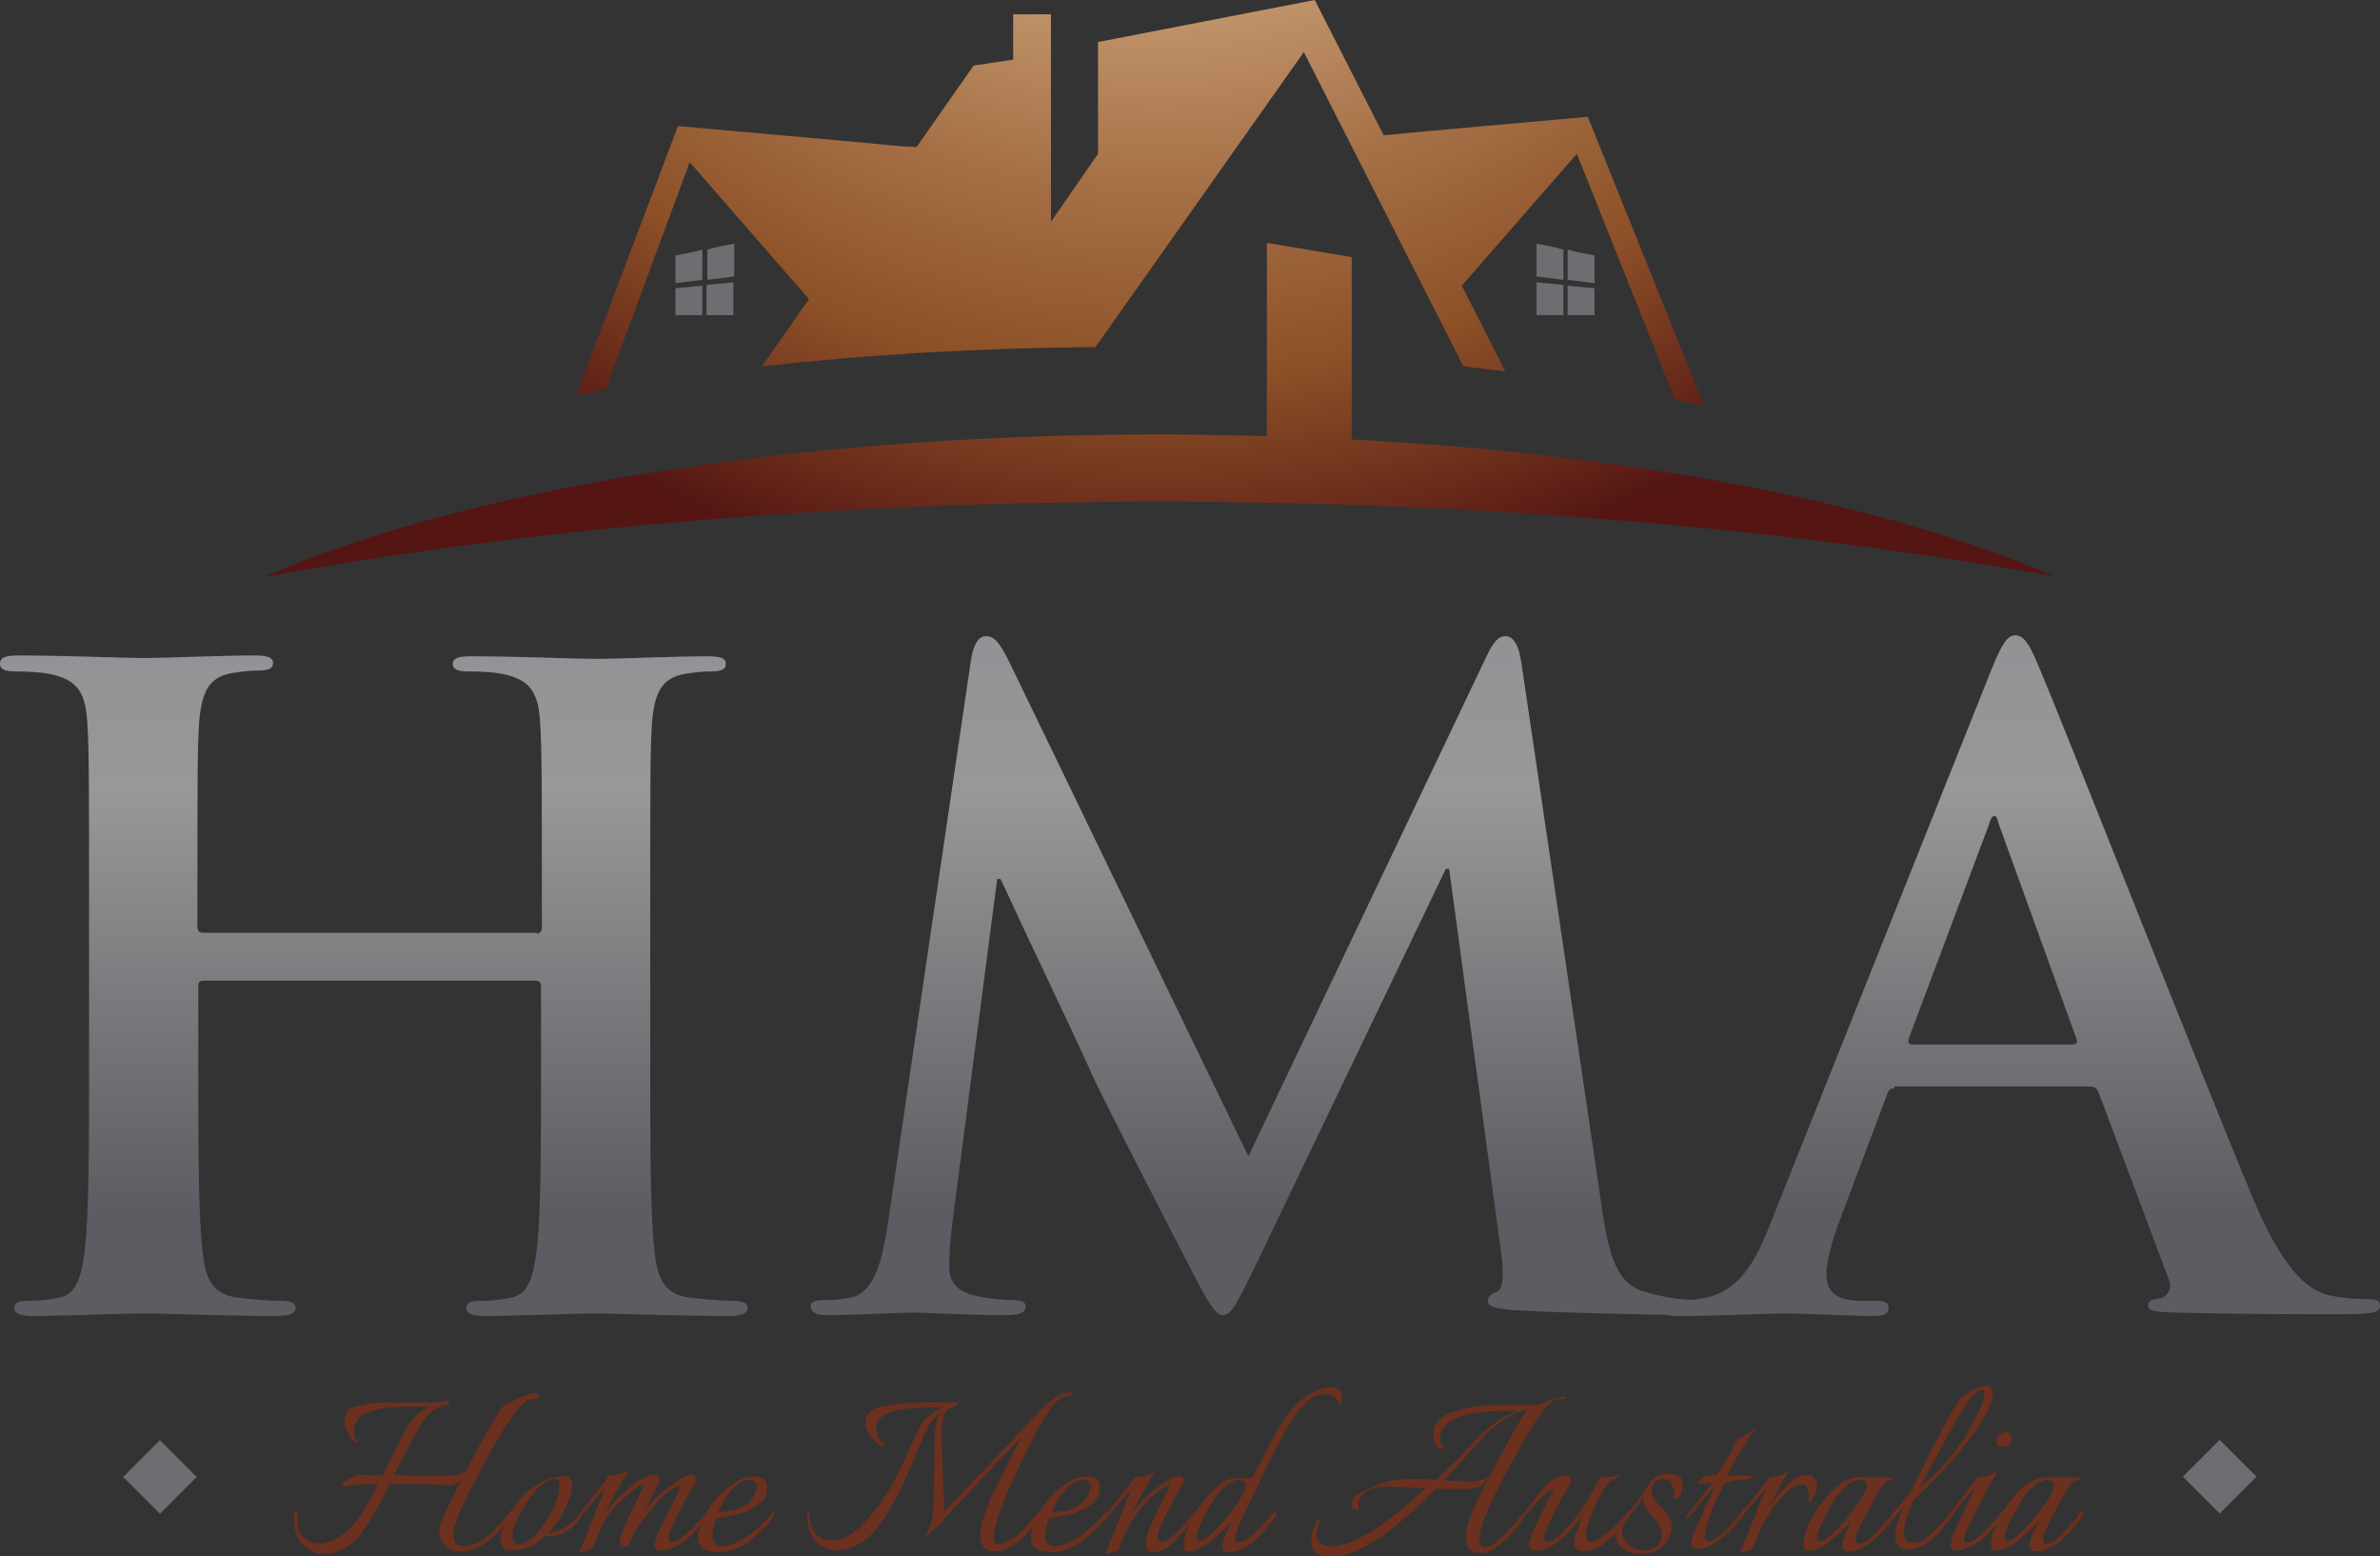 <?xml version="1.0" encoding="utf-8"?>
<!-- Generator: Adobe Illustrator 24.1.2, SVG Export Plug-In . SVG Version: 6.00 Build 0)  -->
<svg version="1.1" id="Layer_1" xmlns="http://www.w3.org/2000/svg" xmlns:xlink="http://www.w3.org/1999/xlink" x="0px" y="0px"
	 viewBox="0 0 283.3 185.2" style="enable-background:new 0 0 283.3 185.2;" xml:space="preserve">
<rect x="0" y="0" width="283.3" height="185.2" fill="#333333" stroke="none"/>
<style type="text/css">
	.st0{fill:url(#SVGID_1_);}
	.st1{fill:url(#SVGID_2_);}
	.st2{fill:url(#SVGID_3_);}
	.st3{fill:#6D6E71;}
	.st4{fill:url(#SVGID_4_);}
	.st5{fill:url(#SVGID_5_);}
	.st6{fill:#6C301E;}
</style>
<g>
	<g>
		<linearGradient id="SVGID_1_" gradientUnits="userSpaceOnUse" x1="44.556" y1="37.578" x2="44.556" y2="144.05">
			<stop  offset="5.618000e-03" style="stop-color:#85878D"/>
			<stop  offset="0.528" style="stop-color:#979899"/>
			<stop  offset="1" style="stop-color:#5D5C62"/>
		</linearGradient>
		<path class="st0" d="M63.9,111.1c0.3,0,0.6-0.2,0.6-0.7v-2.2c0-15.8,0-18.7-0.2-22.1c-0.2-3.5-1-5.2-4.5-5.9
			c-0.8-0.2-2.6-0.3-4.1-0.3c-1.1,0-1.8-0.2-1.8-0.9c0-0.7,0.7-0.9,2.2-0.9c5.6,0,12.2,0.3,15,0.3c2.5,0,9.1-0.3,13.1-0.3
			c1.5,0,2.2,0.2,2.2,0.9c0,0.7-0.6,0.9-1.9,0.9c-0.8,0-1.8,0.1-3,0.3c-2.8,0.5-3.6,2.3-3.9,5.9c-0.2,3.3-0.2,6.2-0.2,22.1v18.3
			c0,9.6,0,17.8,0.5,22.3c0.3,2.9,0.9,5.2,4.1,5.6c1.5,0.2,3.7,0.4,5.3,0.4c1.1,0,1.7,0.3,1.7,0.8c0,0.7-0.8,1-2.1,1
			c-6.8,0-13.3-0.3-16.2-0.3c-2.4,0-9,0.3-13,0.3c-1.5,0-2.2-0.3-2.2-1c0-0.5,0.4-0.8,1.7-0.8c1.6,0,2.8-0.2,3.7-0.4
			c2.1-0.4,2.6-2.7,3-5.7c0.5-4.4,0.5-12.6,0.5-22.2v-9.2c0-0.4-0.3-0.6-0.6-0.6H24.2c-0.3,0-0.6,0.1-0.6,0.6v9.2
			c0,9.6,0,17.8,0.5,22.3c0.3,2.9,0.9,5.2,4.1,5.6c1.5,0.2,3.7,0.4,5.3,0.4c1.1,0,1.7,0.3,1.7,0.8c0,0.7-0.8,1-2.1,1
			c-6.8,0-13.3-0.3-16.2-0.3c-2.4,0-9,0.3-13.1,0.3c-1.4,0-2.1-0.3-2.1-1c0-0.5,0.4-0.8,1.7-0.8c1.6,0,2.8-0.2,3.7-0.4
			c2.1-0.4,2.6-2.7,3-5.7c0.5-4.4,0.5-12.6,0.5-22.2v-18.3c0-15.8,0-18.7-0.2-22.1c-0.2-3.5-1-5.2-4.5-5.9C5,80,3.2,79.9,1.8,79.9
			c-1.1,0-1.8-0.2-1.8-0.9C0,78.2,0.7,78,2.2,78c5.6,0,12.2,0.3,15,0.3c2.5,0,9.1-0.3,13.1-0.3c1.5,0,2.2,0.2,2.2,0.9
			c0,0.7-0.6,0.9-1.9,0.9c-0.8,0-1.8,0.1-3,0.3c-2.8,0.5-3.6,2.3-3.9,5.9c-0.2,3.3-0.2,6.2-0.2,22.1v2.2c0,0.5,0.3,0.7,0.6,0.7H63.9
			z"/>
		<linearGradient id="SVGID_2_" gradientUnits="userSpaceOnUse" x1="149.965" y1="37.578" x2="149.965" y2="144.05">
			<stop  offset="5.618000e-03" style="stop-color:#85878D"/>
			<stop  offset="0.528" style="stop-color:#979899"/>
			<stop  offset="1" style="stop-color:#5D5C62"/>
		</linearGradient>
		<path class="st1" d="M115.6,78.4c0.3-1.8,0.9-2.7,1.8-2.7c0.8,0,1.5,0.5,2.8,3.2l28.4,58.7l28.3-59.4c0.8-1.7,1.4-2.5,2.3-2.5
			c0.9,0,1.6,1,1.9,3.2l9.5,64.3c0.9,6.6,2,9.6,5.1,10.5c3,0.9,5.1,1,6.5,1c0.9,0,1.7,0.1,1.7,0.7c0,0.8-1.2,1.1-2.7,1.1
			c-2.6,0-17-0.3-21.1-0.6c-2.4-0.2-3-0.5-3-1.1c0-0.5,0.4-0.8,1.1-1.1c0.6-0.2,0.9-1.6,0.5-4.5l-6.2-45.8h-0.4l-22.7,47.3
			c-2.4,4.9-2.9,5.8-3.9,5.8c-0.9,0-2-2.1-3.6-5.2c-2.5-4.8-10.7-20.7-12-23.6c-0.9-2.2-7.2-15.3-10.8-23.1h-0.4l-5.4,41.4
			c-0.2,1.9-0.3,3.2-0.3,4.9c0,2,1.4,2.9,3.1,3.3c1.9,0.4,3.3,0.5,4.4,0.5c0.8,0,1.6,0.2,1.6,0.7c0,0.9-0.9,1.1-2.5,1.1
			c-4.4,0-9.1-0.3-10.9-0.3c-2,0-7,0.3-10.3,0.3c-1,0-1.9-0.2-1.9-1.1c0-0.5,0.6-0.7,1.7-0.7c0.8,0,1.6,0,3.1-0.3
			c2.9-0.6,3.7-4.7,4.3-8.2L115.6,78.4z"/>
		<linearGradient id="SVGID_3_" gradientUnits="userSpaceOnUse" x1="240.436" y1="37.578" x2="240.436" y2="144.05">
			<stop  offset="5.618000e-03" style="stop-color:#85878D"/>
			<stop  offset="0.528" style="stop-color:#979899"/>
			<stop  offset="1" style="stop-color:#5D5C62"/>
		</linearGradient>
		<path class="st2" d="M225.5,129.5c-0.5,0-0.7,0.2-0.9,0.8l-5.6,14.9c-1,2.6-1.6,5.1-1.6,6.4c0,1.9,0.9,3.2,4.2,3.2h1.6
			c1.2,0,1.6,0.2,1.6,0.8c0,0.8-0.6,1-1.8,1c-3.3,0-7.8-0.3-11-0.3c-1.1,0-6.9,0.3-12.3,0.3c-1.4,0-2-0.2-2-1c0-0.6,0.4-0.8,1.2-0.8
			c0.9,0,2.4-0.1,3.2-0.2c4.8-0.6,6.8-4.2,8.8-9.4l26.1-65.4c1.2-3,1.9-4.2,2.9-4.2c0.9,0,1.6,0.9,2.6,3.3
			c2.5,5.7,19.2,48.2,25.8,64c4,9.4,7,10.8,9.2,11.3c1.6,0.3,3.1,0.4,4.4,0.4c0.8,0,1.4,0.1,1.4,0.8c0,0.8-0.9,1-4.8,1
			c-3.7,0-11.3,0-19.7-0.2c-1.9-0.1-3.1-0.1-3.1-0.8c0-0.6,0.4-0.8,1.5-0.9c0.7-0.2,1.5-1.1,0.9-2.4l-8.3-22.1
			c-0.2-0.5-0.5-0.7-1-0.7H225.5z M246.7,124.3c0.5,0,0.6-0.3,0.5-0.6L237.9,98c-0.1-0.4-0.2-0.9-0.5-0.9c-0.3,0-0.5,0.5-0.6,0.9
			l-9.6,25.6c-0.1,0.4,0,0.7,0.4,0.7H246.7z"/>
	</g>
	<g>
		<g>
			<g>
				<path class="st3" d="M182.9,32.9c0-1.3,0-2.6,0-3.9c1.1,0.2,2.2,0.4,3.2,0.7c0,1.1,0,2.5,0,3.6L182.9,32.9z"/>
				<path class="st3" d="M186.1,37.4c0-1.1,0-2.4,0-3.5l-3.2-0.3c0,1.3,0,2.6,0,3.9H186.1z"/>
				<path class="st3" d="M189.8,33.7c0-0.9,0-2.5,0-3.3c-1.1-0.2-2.2-0.4-3.2-0.7c0,1.1,0,2.5,0,3.6L189.8,33.7z"/>
				<path class="st3" d="M189.8,37.4c0-0.9,0-2.3,0-3.1l-3.2-0.3c0,1.1,0,2.4,0,3.5H189.8z"/>
			</g>
			<g>
				<path class="st3" d="M87.4,32.9c0-1.3,0-2.6,0-3.9c-1.1,0.2-2.2,0.4-3.2,0.7c0,1.1,0,2.5,0,3.6L87.4,32.9z"/>
				<path class="st3" d="M84.1,37.4c0-1.1,0-2.4,0-3.5l3.2-0.3c0,1.3,0,2.6,0,3.9H84.1z"/>
				<path class="st3" d="M80.4,33.7c0-0.9,0-2.5,0-3.3c1.1-0.2,2.2-0.4,3.2-0.7c0,1.1,0,2.5,0,3.6L80.4,33.7z"/>
				<path class="st3" d="M80.4,37.4c0-0.9,0-2.3,0-3.1l3.2-0.3c0,1.1,0,2.4,0,3.5H80.4z"/>
			</g>
		</g>
		<g>
			<radialGradient id="SVGID_4_" cx="137.964" cy="-55.42" r="128.508" gradientUnits="userSpaceOnUse">
				<stop  offset="0" style="stop-color:#FFF2DB"/>
				<stop  offset="0.309" style="stop-color:#D7B189"/>
				<stop  offset="0.609" style="stop-color:#A56F45"/>
				<stop  offset="0.781" style="stop-color:#8D5027"/>
				<stop  offset="1" style="stop-color:#541513"/>
			</radialGradient>
			<path class="st4" d="M160.9,52.3V30.6l-10.1-1.7v23c-4.2-0.1-8.5-0.2-12.9-0.2c-44.1,0-83,6.7-106.6,17
				C62.6,62.9,99,59.7,138,59.7c38.9,0,75.4,3.3,106.6,8.9C225.2,60.2,195.4,54.1,160.9,52.3z"/>
			<radialGradient id="SVGID_5_" cx="137.832" cy="-55.42" r="128.576" gradientUnits="userSpaceOnUse">
				<stop  offset="0" style="stop-color:#FFF2DB"/>
				<stop  offset="0.309" style="stop-color:#D7B189"/>
				<stop  offset="0.609" style="stop-color:#A56F45"/>
				<stop  offset="0.781" style="stop-color:#8D5027"/>
				<stop  offset="1" style="stop-color:#541513"/>
			</radialGradient>
			<path class="st5" d="M82.1,19.3l14.2,16.3l-5.6,8c12.4-1.4,25.8-2.2,39.7-2.3l24.8-35.1l19,37.4c1.7,0.2,3.3,0.4,5,0.6l-5.2-10.2
				l13.7-15.7l11.7,29.3c1.2,0.2,2.4,0.5,3.5,0.8L189,13.9l-19,1.7l-5.3,0.5L156.5,0l-25.8,5v13.3l-5.6,8.1V1.7h-4.5v5.4l-4.7,0.7
				l-6.8,9.7l-1.9-0.1l-7.5-0.7l-19-1.7L68.6,47c1.1-0.2,2.3-0.4,3.5-0.7L82.1,19.3z"/>
		</g>
	</g>
	<g>
		<g>
			<path class="st6" d="M64.1,166.3c0,0.1-0.1,0.2-0.4,0.2c-0.3,0-0.5,0-0.6,0c-0.4,0.1-0.7,0.3-1.1,0.8c-0.9,0.9-2.4,3.2-4.4,6.9
				c-2,3.7-3.2,6.2-3.5,7.5c-0.1,0.4-0.1,0.7-0.1,1c0,0.9,0.4,1.3,1.2,1.3c0.6,0,1.2-0.2,2-0.6c1-0.6,2.2-1.8,3.6-3.6
				c0.1-0.2,0.2-0.2,0.2,0.1c0,0.1,0,0.3-0.1,0.4c-1.3,1.9-2.6,3.1-3.9,3.8c-0.7,0.4-1.4,0.5-2.3,0.5c-0.8,0-1.5-0.3-2-1
				c-0.3-0.4-0.4-0.9-0.4-1.3c0-0.4,0.1-1,0.4-1.6c0.3-0.7,1-2.2,2.2-4.6c-0.5,0.5-1,0.7-1.5,0.7c0,0-0.3,0-0.7-0.1
				c-0.4,0-2.1-0.1-4.8-0.1h-1.5c-1.7,3.3-2.9,5.4-3.8,6.4c-1.2,1.3-2.6,1.9-4.1,1.9c-0.7,0-1.3-0.2-1.9-0.6c-1-0.7-1.6-1.9-1.6-3.5
				v-0.5c0-0.3,0.1-0.5,0.3-0.5c0,0,0.1,0,0.1,0.1l0,0.8c0,1,0.2,1.7,0.7,2.2c0.5,0.5,1.1,0.8,1.9,0.8c1.3,0,2.7-0.8,4.1-2.3
				c0.7-0.8,1.7-2.4,2.9-4.8c-1.8,0-3.2,0.1-4.2,0.3c-0.2,0-0.2,0-0.1-0.2c0.4-0.5,1-0.9,1.8-1.2l3,0.1c0.4-0.7,1.2-2.4,2.6-5.1
				c0.3-0.7,0.8-1.4,1.4-2c0.6-0.6,1.3-1,1.9-1.1c-0.4,0-0.9,0-1.7,0c-0.8,0-1.4,0-1.8,0c-3.1,0.1-4.9,0.7-5.5,1.8
				c-0.2,0.4-0.3,0.6-0.3,0.9c0,0.7,0.1,1.1,0.4,1.3c0.1,0.1,0.1,0.1,0,0.2c-0.1,0.1-0.2,0.1-0.3,0c-0.1-0.1-0.3-0.3-0.6-0.7
				c-0.4-0.6-0.6-1.2-0.6-1.7c0-0.5,0.1-0.9,0.3-1.2c0.2-0.4,0.7-0.6,1.4-0.7c1.1-0.3,2.3-0.4,3.6-0.4c0,0,1.1,0,3.1,0
				s3.2,0,3.5-0.1c0.4-0.1,0.6-0.1,0.6,0c0,0.1,0,0.2-0.1,0.3c-0.1,0.1-0.1,0.1-0.2,0.1c-1.3,0.1-2.4,1.1-3.4,2.8
				c-0.7,1.3-1.7,3.2-2.9,5.5l1.5,0.1h4.7c0.9,0,1.7-0.1,2.3-0.4c2.2-4.3,3.8-7,4.6-8c0.1,0,0.5-0.2,1.1-0.5
				c1.2-0.6,2.1-0.9,2.7-0.9C63.9,166,64.1,166.1,64.1,166.3C64.1,166.3,64.1,166.3,64.1,166.3z"/>
			<path class="st6" d="M68.1,176.8c0,1.1-0.6,2.5-1.7,4.2c-0.4,0.6-0.8,1.1-1.2,1.4c1.4,0,2.7-0.8,3.9-2.4c0.1-0.1,0.2-0.1,0.2,0.1
				c0,0.2,0,0.3-0.1,0.4c-1.1,1.5-2.3,2.3-3.7,2.3c-0.2,0-0.4,0-0.6,0c-1.2,1.1-2.5,1.7-4,1.7c-0.9,0-1.3-0.4-1.3-1.1
				c0-1.2,0.6-2.6,1.7-4.2c0.7-1.1,1.6-1.9,2.7-2.5c1.1-0.7,2.1-1,2.9-1C67.7,175.5,68.1,175.9,68.1,176.8z M66.6,176.8
				c0-0.5-0.2-0.8-0.6-0.8c-0.1,0-0.4,0.1-0.7,0.2c-0.4,0.1-0.8,0.5-1.4,1c-0.5,0.6-1.1,1.3-1.5,2.1c-0.9,1.5-1.4,2.6-1.4,3.4
				c0,0.7,0.2,1.1,0.6,1.1c0.3,0,0.6-0.1,1-0.3c0.4-0.2,0.6-0.4,0.9-0.6c0.7-0.7,1.3-1.6,2.1-2.8C66.2,178.9,66.6,177.8,66.6,176.8z
				"/>
			<path class="st6" d="M82.8,176.1c0,0.3-0.2,0.7-0.5,1.2c-0.4,0.5-0.9,1.5-1.6,2.9c-0.7,1.4-1.1,2.3-1.1,2.7
				c0,0.4,0.1,0.6,0.4,0.6c0.4,0,0.9-0.3,1.6-0.9c0.7-0.6,1.3-1.2,1.8-1.8c0.5-0.6,0.8-1,0.9-1.1c0,0.1,0.1,0.2,0.1,0.3
				c0,0.1-0.1,0.4-0.4,0.7c-1.8,2.4-3.5,3.7-5.1,3.8c-0.3,0-0.5,0-0.7-0.1c-0.2-0.1-0.3-0.3-0.3-0.5c0-0.2,0.1-0.5,0.2-0.8
				c0.1-0.3,0.2-0.6,0.3-0.8c0.4-1,0.9-1.9,1.3-2.6c0.4-0.7,0.8-1.6,1.2-2.5c0.2-0.4,0.1-0.5-0.4-0.3c-1.4,0.8-2.8,2.3-4.2,4.3
				c-0.7,1-1.2,1.9-1.4,2.6c-0.3,0.3-0.6,0.3-0.8,0.3s-0.3-0.3-0.3-0.7c0-0.4,0.3-1.3,1-2.8c0.7-1.4,1.3-2.6,1.7-3.5
				c0.2-0.4,0.1-0.5-0.4-0.3c-0.7,0.4-1.5,1.2-2.5,2.1c-1,1-1.7,2-2.1,3c-0.2,0.4-0.5,1.3-1,2.4c-0.1,0-0.4,0.1-0.7,0.2
				c-0.4,0.1-0.6,0.2-0.7,0.2c-0.1,0-0.1-0.1,0-0.3c0.1-0.2,0.3-0.6,0.5-1.3c0.3-0.6,0.6-1.4,1-2.4c0.7-1.9,1.2-3.1,1.5-3.7
				c-1.1,1.2-2.1,2.4-3.1,3.6c-0.1,0.2-0.2,0.2-0.2-0.1c0-0.2,0.1-0.3,0.2-0.4c1.5-1.9,2.7-3.4,3.5-4.5c1.1-0.1,1.7-0.3,1.8-0.4
				s0.3-0.2,0.3-0.2c0,0,0.1,0,0.1,0.1c0,0.1-0.1,0.2-0.2,0.4c-0.1,0.2-1,1.7-2.5,4.5c0.1-0.1,0.7-0.8,1.7-1.9
				c0.5-0.5,1.1-1,1.9-1.6c0.9-0.6,1.6-1,2.3-1c0.4,0,0.6,0.2,0.6,0.5c0,0.3-0.1,0.6-0.3,0.9l-1.4,2.7l1.5-1.5
				c0.5-0.5,1.1-1,1.9-1.6c0.9-0.6,1.6-1,2.1-1S82.8,175.8,82.8,176.1z"/>
			<path class="st6" d="M85.3,180.6c-0.3,0.8-0.5,1.6-0.5,2.3c0,0.7,0.4,1.1,1.3,1.1c0.3,0,0.7-0.1,1.2-0.3c0.8-0.3,1.7-0.8,2.6-1.6
				s1.6-1.5,2.2-2.3c0.1,0.1,0.1,0.1,0.1,0.3c0,0.1-0.1,0.3-0.2,0.5c-0.8,1.1-1.8,2-2.9,2.9c-1.2,0.8-2.4,1.2-3.6,1.2
				c-1.6,0-2.4-0.6-2.4-1.7c0-0.9,0.5-2.2,1.5-3.8c0.6-0.9,1.3-1.7,2.4-2.4c1-0.8,2-1.1,2.9-1.1c0.9,0,1.4,0.4,1.4,1.3
				c0,0.9-0.4,1.6-1.1,2.1s-1.6,0.9-2.5,1.1C86.8,180.4,86,180.6,85.3,180.6z M85.5,179.9c0.1,0,0.4,0,0.7,0s0.8-0.1,1.3-0.2
				c1.2-0.4,2-1,2.4-2c0.1-0.3,0.2-0.6,0.2-0.8c0-0.3-0.1-0.5-0.3-0.6c-0.2-0.1-0.3-0.2-0.4-0.2C87.9,176.1,86.7,177.4,85.5,179.9z"
				/>
			<path class="st6" d="M118.6,184.6c-1.3,0-1.9-0.6-1.9-1.9c0-0.7,0.1-1.4,0.4-2.2c0.3-0.8,0.5-1.3,0.6-1.7
				c0.2-0.6,0.7-1.5,1.4-2.9c1.1-2.2,1.9-3.9,2.5-4.9l-9.2,9.7c-0.1,0.4-0.3,0.7-0.8,0.9c-0.2,0.1-0.6,0.4-1.1,1.1c0,0-0.1,0-0.1,0
				c-0.1,0-0.1,0-0.2-0.1c-0.1,0-0.1-0.1,0-0.1c0.6-0.7,0.8-1.7,0.9-2.9l0.2-9.3c0-0.9,0.3-1.7,0.8-2.3c-0.8,0.6-1.5,1.4-1.9,2.3
				c-0.2,0.3-0.6,1.5-1.4,3.3c-1.7,4.2-3.3,7.1-4.9,8.8c-0.5,0.6-1.2,1.1-2,1.5c-0.8,0.4-1.6,0.6-2.3,0.6s-1.3-0.2-1.9-0.6
				c-1.1-0.7-1.6-1.9-1.6-3.5c0-0.3,0-0.4,0.1-0.4c0.1,0,0.2,0.1,0.2,0.3c0,1,0.2,1.7,0.7,2.2c0.5,0.5,1.1,0.8,1.9,0.8
				c1.4,0,2.7-0.8,4.1-2.3c1.1-1.2,2.2-2.7,3.1-4.4c0.3-0.5,0.5-0.8,0.6-1.1s0.3-0.6,0.6-1.2c0.3-0.6,0.5-0.9,0.5-1.1
				c0.7-1.4,1-2.2,1.1-2.5c0.8-1.7,1.9-2.8,3.3-3.2l0,0h-1.7c-3.4,0-5.4,0.5-6,1.5c-0.2,0.3-0.3,0.6-0.3,0.9c0,0.9,0.3,1.6,1,1.9
				c0.1,0.1,0.1,0.1,0,0.2c-0.2,0.1-0.3,0.1-0.5,0c-0.2-0.1-0.5-0.4-0.9-0.8c-0.6-0.7-0.9-1.3-0.9-1.8c0-0.5,0.2-1,0.5-1.3
				c0.3-0.4,1-0.7,2-0.8c1.5-0.3,3.1-0.4,5-0.4c0.1,0,0.1,0,0.1,0h3.4c0.2,0,0.2,0.1,0,0.2c-0.2,0.2-0.3,0.3-0.4,0.3
				c-1,0.2-1.5,1.1-1.5,2.7c0,1.6,0.1,4.8,0.3,9.6v0.2l11-11.6c0.8-0.9,1.6-1.5,2.2-2c0.6-0.4,1.2-0.6,1.8-0.6c0.2,0,0.3,0,0.3,0
				c0,0,0,0.1-0.1,0.2c-0.1,0.1-0.2,0.2-0.3,0.2c-0.9,0-1.8,0.7-2.7,2.2c-1.3,2.1-2.6,4.7-4.1,8c-1.5,3.3-2.2,5.5-2.2,6.6
				c0,0.6,0.2,0.9,0.6,0.9c0.1,0,0.4-0.1,0.9-0.3c0.4-0.2,0.9-0.5,1.3-0.8c0.4-0.4,0.8-0.7,1-1s0.5-0.6,0.7-0.8
				c0.2-0.2,0.3-0.4,0.5-0.6c0.2-0.2,0.2-0.3,0.3-0.3c0.1-0.2,0.2-0.2,0.3,0c0,0.2,0,0.3,0,0.4c-0.1,0.1-0.2,0.3-0.4,0.5
				c-0.2,0.3-0.4,0.5-0.5,0.7c-0.2,0.2-0.4,0.4-0.6,0.7c-0.3,0.3-0.5,0.6-0.7,0.8C120.4,184.1,119.5,184.6,118.6,184.6z"/>
			<path class="st6" d="M124.9,180.6c-0.3,0.8-0.5,1.6-0.5,2.3c0,0.7,0.4,1.1,1.3,1.1c0.3,0,0.7-0.1,1.2-0.3
				c0.8-0.3,1.7-0.8,2.6-1.6s1.6-1.5,2.2-2.3c0.1,0.1,0.1,0.1,0.1,0.3c0,0.1-0.1,0.3-0.2,0.5c-0.8,1.1-1.8,2-2.9,2.9
				c-1.2,0.8-2.4,1.2-3.6,1.2c-1.6,0-2.4-0.6-2.4-1.7c0-0.9,0.5-2.2,1.5-3.8c0.6-0.9,1.3-1.7,2.4-2.4c1-0.8,2-1.1,2.9-1.1
				c0.9,0,1.4,0.4,1.4,1.3c0,0.9-0.4,1.6-1.1,2.1c-0.7,0.5-1.6,0.9-2.5,1.1C126.4,180.4,125.6,180.6,124.9,180.6z M125.2,179.9
				c0.1,0,0.4,0,0.7,0s0.8-0.1,1.3-0.2c1.2-0.4,2-1,2.4-2c0.1-0.3,0.2-0.6,0.2-0.8c0-0.3-0.1-0.5-0.3-0.6c-0.2-0.1-0.3-0.2-0.4-0.2
				C127.6,176.1,126.3,177.4,125.2,179.9z"/>
			<path class="st6" d="M140.9,176.1c0,0.3-0.2,0.7-0.5,1.2c-0.3,0.5-0.9,1.5-1.6,2.9c-0.7,1.4-1,2.3-1,2.7c0,0.4,0.2,0.6,0.5,0.6
				c0.3,0,0.7-0.2,1.2-0.6c0.5-0.4,0.9-0.8,1.3-1.3c0.4-0.4,0.9-1.1,1.6-1.9c0,0.1,0.1,0.2,0.1,0.3c0,0.1-0.1,0.4-0.4,0.7
				c-1.1,1.5-2,2.5-2.7,3.1c-0.7,0.6-1.4,0.9-2,0.9c-0.7,0-1-0.3-1-1c0-0.7,0.3-1.7,1-3.1c0.7-1.4,1.2-2.5,1.7-3.4
				c0.2-0.4,0.1-0.5-0.4-0.3c-2.4,1.5-4.3,4-5.6,7.6c-0.1,0-0.4,0.1-0.7,0.2c-0.4,0.1-0.6,0.2-0.7,0.2c-0.1,0-0.1-0.1,0-0.3
				c0.1-0.2,0.3-0.6,0.5-1.3c0.3-0.6,0.6-1.4,1-2.4c0.7-1.9,1.2-3.1,1.5-3.7c-1.1,1.2-2.1,2.4-3.1,3.6c-0.1,0.2-0.2,0.2-0.2-0.1
				c0-0.2,0.1-0.3,0.2-0.4c1.5-1.9,2.7-3.4,3.5-4.5c1.1-0.1,1.7-0.3,1.8-0.4c0.2-0.1,0.3-0.2,0.3-0.2s0.1,0,0.1,0.1
				s-0.1,0.2-0.2,0.4c-0.1,0.2-1,1.7-2.5,4.5c1-1.3,2.2-2.5,3.6-3.5c0.9-0.6,1.6-1,2.1-1C140.6,175.6,140.9,175.8,140.9,176.1z"/>
			<path class="st6" d="M159.4,167.1C159.4,167.1,159.3,167.1,159.4,167.1c-0.2-0.6-0.5-0.9-1-1.1c-0.3-0.1-0.5-0.1-0.8-0.1
				c-0.3,0-0.6,0.1-1,0.2c-1,0.4-2.1,1.6-3.4,3.8c-1.2,2.2-2.5,4.7-3.8,7.6c0,0-0.3,0.5-0.8,1.6c-1.1,2.2-1.6,3.6-1.6,3.9
				c0,0.4,0.1,0.6,0.4,0.6c0.5,0,1.2-0.5,2.2-1.4c1-1,1.7-1.8,2.2-2.4c0,0,0.1,0.1,0.1,0.3c0,0.1-0.1,0.4-0.4,0.8
				c-1.9,2.5-3.6,3.8-5.2,3.8c-0.5,0-0.8-0.2-0.8-0.6c0-0.7,0.4-1.8,1.2-3.1c-0.7,0.8-1.5,1.5-2.3,2.2c-1.1,0.9-2.1,1.4-2.9,1.4
				c-0.4,0-0.6-0.2-0.6-0.7c0-0.1,0-0.2,0-0.2c0.1-1.2,0.6-2.5,1.5-3.8c0.8-1.4,1.8-2.4,2.7-3.2c0.7-0.6,1.5-0.8,2.4-0.8
				c0.5,0,1,0,1.5,0c0.3-0.6,0.9-1.6,1.6-3c0.7-1.4,1.3-2.4,1.6-2.9c1.9-3.3,4.1-4.9,6.4-4.9c0.3,0,0.6,0.1,0.8,0.3
				c0.2,0.2,0.3,0.4,0.3,0.7l-0.1,1.1C159.5,167.1,159.5,167.1,159.4,167.1z M148.3,176.7c0-0.4-0.3-0.6-0.8-0.6s-1.1,0.3-1.8,0.9
				c-0.7,0.6-1.4,1.6-2.1,3c-0.8,1.4-1.2,2.4-1.2,3c0,0.3,0.1,0.4,0.3,0.4c0.6,0,1.7-0.9,3.3-2.8
				C147.5,178.7,148.3,177.4,148.3,176.7z"/>
			<path class="st6" d="M186.3,166.3c0,0.1-0.1,0.2-0.4,0.2c-0.3,0-0.5,0-0.6,0c-0.3,0.1-0.7,0.3-1.1,0.8c-0.7,0.7-1.8,2.4-3.3,5
				c-1.5,2.6-2.7,5-3.7,7.1c0,0,0,0.1,0,0.1c-0.8,1.8-1.1,3-1.1,3.6c0,0.6,0.2,1,0.6,1c0.6,0,1.3-0.4,2.1-1.2
				c0.8-0.8,1.6-1.7,2.3-2.6c0.1-0.2,0.2-0.2,0.3-0.1c0.1,0.1,0.1,0.2,0,0.4c-0.3,0.4-0.5,0.7-0.6,0.8c-0.1,0.1-0.2,0.3-0.4,0.5
				c-0.2,0.2-0.4,0.4-0.5,0.6c-0.1,0.2-0.3,0.4-0.6,0.6c-0.2,0.2-0.4,0.4-0.6,0.6c-0.9,0.7-1.7,1.1-2.4,1.1c-1.2,0-1.8-0.6-1.8-1.9
				c0-1,0.4-2.3,1.2-4c0.8-1.7,1.9-3.8,3.2-6.2c1.3-2.5,2.3-4.1,3-5c-0.5,0-1.3,0.3-2.3,0.9c-1,0.6-1.8,1.2-2.5,1.8
				c-0.6,0.7-1.5,1.6-2.7,3c-1.2,1.3-2,2.2-2.5,2.8c1.3,0,2.3,0.1,3.1,0.1s1.5-0.2,2.1-0.5c-0.1,0.3-0.4,0.7-0.7,0.9
				c-0.3,0.3-0.8,0.4-1.4,0.5c-0.6,0-1.2,0-2,0c-0.7,0-1.4,0-2.1,0c-5.3,5.4-9.5,8.1-12.6,8.1c-0.7,0-1.2-0.2-1.6-0.5
				c-0.4-0.4-0.6-0.8-0.6-1.4c0-0.1,0-0.3,0-0.6s0.2-0.7,0.4-1.2s0.4-0.8,0.5-0.8c0.2,0,0.2,0.1,0.1,0.3c-0.3,0.6-0.4,1.1-0.4,1.4
				c0,0.3,0.1,0.6,0.2,0.8c0.3,0.5,0.8,0.7,1.6,0.7c2.5,0,6.2-2.3,11.2-6.9c-2.4-0.1-3.8-0.2-4.2-0.2c-1.6,0-2.7,0.3-3.2,0.8
				c-0.4,0.4-0.6,0.9-0.6,1.5c0,0.2,0,0.3,0.1,0.5c-0.3-0.1-0.5-0.1-0.7-0.2c-0.1-0.1-0.2-0.2-0.2-0.3c0-0.2,0-0.3,0-0.4
				c0-0.1,0-0.2,0.1-0.3c0.1-0.1,0.2-0.2,0.2-0.3c0-0.1,0.1-0.2,0.3-0.3c0.1-0.1,0.2-0.2,0.3-0.2c0.1-0.1,0.2-0.1,0.4-0.2
				c0.2-0.1,0.3-0.1,0.4-0.2c0.1,0,0.2-0.1,0.4-0.2c1.8-0.8,3.3-1.1,4.8-1.1c0.9,0,2,0,3.2,0.1c1.4-1.4,3-2.9,4.7-4.8
				c1.7-1.8,3.4-2.9,5.1-3.4h-1.7c-4.7,0-7.3,1-7.7,3c0,0.1,0,0.3,0,0.6c0,0.2,0.1,0.4,0.4,0.6c0.1,0.1,0.1,0.1-0.1,0.2
				c-0.2,0.1-0.3,0.1-0.4,0.1c-0.2-0.1-0.4-0.4-0.5-0.8c-0.1-0.4-0.2-0.7-0.2-0.8c0-0.7,0.2-1.2,0.6-1.7c0.4-0.4,0.9-0.8,1.5-1
				c0.6-0.2,1.2-0.4,1.7-0.5c0.5-0.1,1.2-0.2,2-0.3c1.2-0.1,2.3-0.1,3.3-0.1h3.5c0,0,0.1,0,0,0c1.5-0.7,2.5-1,2.9-1
				C186,166,186.3,166.1,186.3,166.3z"/>
			<path class="st6" d="M192.2,176c-0.6,0.2-1.4,1.2-2.2,2.9c-0.8,1.8-1.2,3-1.2,3.6c0,0.6,0.2,1,0.5,1c0.4,0,1-0.3,1.9-1
				c0.9-0.7,1.8-1.6,2.5-2.5c0.2-0.2,0.3-0.3,0.3-0.3c0.1,0.1,0.1,0.3,0.1,0.4c0,0.1-0.2,0.4-0.4,0.7c-1.9,2.5-3.6,3.8-5.2,3.8
				c-0.7,0-1.1-0.3-1.1-0.9c0-0.4,0.1-1,0.4-1.8c0.3-0.8,0.5-1.4,0.8-1.9c-2.1,3-4,4.5-5.8,4.5c-0.5,0-0.8-0.2-0.8-0.6
				c0-0.5,0.4-1.6,1.2-3.2c0.2-0.4,0.4-0.9,0.8-1.6c0.3-0.7,0.5-1.1,0.7-1.3c0.1-0.2,0.2-0.4,0.2-0.5c0-0.1,0-0.1-0.1-0.1
				c-0.1,0-0.6,0.3-1.2,0.9s-1.5,1.5-2.4,2.7c-0.1,0.2-0.2,0.2-0.2-0.1c0-0.2,0.1-0.3,0.2-0.4c0.9-1.2,1.6-2.1,2.1-2.7
				c0.5-0.6,0.8-0.9,0.9-1c0.1-0.1,0.2-0.2,0.4-0.3c0.2-0.2,0.3-0.3,0.4-0.3c0.4-0.3,0.9-0.4,1.3-0.4c0.5,0,0.7,0.2,0.7,0.5
				c0,0.3-0.2,0.7-0.5,1.2c-0.4,0.5-0.9,1.5-1.6,2.9c-0.7,1.4-1.1,2.3-1.1,2.7c0,0.4,0.1,0.6,0.4,0.6c0.4,0,1-0.4,1.9-1.2
				c1.3-1.3,2.7-3.3,4.1-6c0.2-0.3,0.3-0.5,0.4-0.5h0.4c0.7,0,1.2-0.1,1.6-0.3c0,0,0.1,0,0.1,0c0,0,0.1,0,0.1,0.1
				C192.6,175.8,192.5,175.9,192.2,176z"/>
			<path class="st6" d="M199.3,178.5c-0.1,0-0.1-0.1-0.1-0.2c0-0.1,0.1-0.3,0.1-0.6c0-0.2-0.1-0.5-0.2-0.8c-0.2-0.6-0.6-0.9-1-0.9
				c-0.5,0-0.9,0.1-1.1,0.4c-0.3,0.3-0.4,0.5-0.4,0.8c0,0.2,0,0.4,0,0.6c0,0.2,0.2,0.4,0.4,0.7c0.2,0.3,0.5,0.6,0.8,0.9
				c0.8,0.8,1.2,1.6,1.2,2.2c0,0.6-0.2,1.2-0.5,1.7c-0.7,1.1-1.7,1.6-3.1,1.6c-0.7,0-1.3-0.1-1.9-0.4c-0.7-0.3-1.1-0.9-1.1-1.6
				c0-0.2,0.1-0.5,0.2-0.9c0.1-0.4,0.3-0.7,0.5-0.8c0.1-0.1,0.2,0,0.2,0.1c-0.1,0.4-0.2,0.8-0.2,1.1c0,0.7,0.5,1.3,1.4,1.8
				c0.3,0.2,0.5,0.3,0.8,0.3c1,0,1.7-0.2,2-0.6c0.3-0.4,0.5-0.8,0.5-1.4c0-0.5-0.3-1.2-1-1.9c-0.8-0.9-1.2-1.6-1.2-2.3
				c-0.3,0.4-0.8,1-1.6,2c-0.2,0.2-0.3,0.3-0.3,0.1c0-0.2,0.1-0.4,0.3-0.6c0.4-0.4,1.2-1.5,2.5-3.5c0.5-0.6,1.2-0.9,2-0.9
				c1.2,0,1.8,0.4,1.8,1.2c0,0.4-0.1,0.9-0.4,1.5C199.5,178.4,199.4,178.5,199.3,178.5z"/>
			<path class="st6" d="M203.3,175.6l1,0c0.8-1.1,1.7-2.6,2.5-4.4c0.2,0,0.5-0.1,0.9-0.4c0.4-0.2,0.7-0.4,0.9-0.6
				c0.2-0.2,0.3-0.3,0.3-0.3c0.1,0,0.1,0,0.1,0.1c0,0.1-0.1,0.2-0.3,0.4c-0.2,0.2-0.6,0.8-1.3,1.9c-0.7,1.1-1.3,2.2-1.8,3.3h2.6
				c0.2,0,0.3,0,0.4,0.1c0,0.1,0,0.1-0.2,0.2c-0.2,0.1-0.3,0.1-0.4,0.1c-0.1,0-0.4,0.1-0.9,0.1c-1,0.1-1.7,0.3-1.9,0.6
				c-0.2,0.4-0.7,1.2-1.3,2.7c-1.1,2.7-1.3,4-0.5,4c0.7,0,1.9-1,3.6-3.1l0.6-0.8c0,0.1,0.1,0.2,0.1,0.3s-0.1,0.4-0.3,0.7
				c-2,2.5-3.7,3.8-5.3,3.8c-0.5,0-0.8-0.2-0.8-0.6c0-0.5,0.4-1.6,1.2-3.2l1.7-3.8c-2.2,2.6-3.3,4-3.3,4c-0.1,0.2-0.2,0.2-0.2-0.1
				c0-0.2,0.1-0.3,0.2-0.4c1.4-1.8,2.4-3.1,3-3.8c-0.2,0-0.8,0.1-1.7,0.2c-0.2,0-0.1-0.2,0.2-0.5c0.4-0.3,0.6-0.5,0.8-0.5H203.3z"/>
			<path class="st6" d="M215.3,178.1c0-1-0.3-1.5-0.9-1.5c-0.6,0-1.5,0.6-2.6,1.9c-1.1,1.3-2,2.7-2.5,4.1l-0.7,1.8
				c-0.1,0-0.4,0.1-0.8,0.2c-0.4,0.1-0.6,0.2-0.6,0.2c-0.1,0-0.1-0.1,0-0.3c0.1-0.2,0.3-0.6,0.5-1.2c0.3-0.6,0.6-1.4,1-2.4
				c0.7-1.9,1.2-3.1,1.5-3.7c-1.1,1.2-2.1,2.4-3.1,3.6c-0.1,0.2-0.2,0.2-0.2-0.1c0-0.2,0.1-0.3,0.2-0.4c1.5-1.9,2.7-3.4,3.5-4.5
				c1.1-0.1,1.7-0.3,1.8-0.4c0.2-0.1,0.3-0.2,0.3-0.2c0,0,0.1,0,0.1,0.1c0,0.1,0,0.2-0.2,0.3c-0.1,0.1-0.8,1.4-2.1,3.8
				c0.6-0.9,1.3-1.7,2.2-2.6c0.9-0.8,1.6-1.3,2.3-1.3s1,0.3,1.2,0.8c0.1,0.1,0.1,0.2,0.1,0.3c0,0.1,0,0.3-0.1,0.5
				c0,0.2-0.1,0.4-0.1,0.5c-0.2,0.5-0.4,0.8-0.5,1c-0.1,0.1-0.2,0.2-0.3,0.2c0,0,0,0-0.1-0.1C215.3,178.5,215.3,178.3,215.3,178.1z"
				/>
			<path class="st6" d="M225.6,179.7c0,0,0.1,0.1,0.1,0.3s-0.1,0.4-0.4,0.8c-1.9,2.5-3.6,3.8-5.2,3.8c-0.5,0-0.8-0.2-0.8-0.6
				c0-0.7,0.4-1.8,1.2-3.1c-0.7,0.8-1.6,1.6-2.5,2.4c-1,0.8-1.8,1.2-2.7,1.2c-0.4,0-0.6-0.2-0.6-0.7c0-0.1,0-0.2,0-0.2
				c0.1-1.2,0.6-2.5,1.5-3.8c1.7-2.7,3.4-4,5.1-4h3.7c0.1,0,0.2,0,0.2,0.1c0,0.2-0.1,0.3-0.3,0.3c-0.3,0-0.7,0.3-1.1,1
				c-0.4,0.7-1,1.7-1.8,3.2c-0.7,1.4-1.1,2.3-1.1,2.7c0,0.4,0.1,0.6,0.4,0.6c0.5,0,1.2-0.4,2-1.3c0.5-0.5,0.8-0.9,1-1.1
				c0.2-0.3,0.4-0.5,0.5-0.5C225,180.5,225.2,180.2,225.6,179.7z M222.2,176.7c0-0.4-0.3-0.6-0.8-0.6c-0.5,0-1.1,0.3-1.8,0.9
				c-0.7,0.6-1.4,1.6-2.1,3c-0.8,1.4-1.2,2.4-1.2,3c0,0.3,0.1,0.4,0.3,0.4c0.6,0,1.7-0.9,3.3-2.8
				C221.4,178.7,222.2,177.4,222.2,176.7z"/>
			<path class="st6" d="M236.4,164.9c0.5,0,0.8,0.3,0.8,1c0,1.1-0.9,2.9-2.8,5.4c-1.6,2.2-3.8,4.5-6.5,7.1c-0.6,1-1,2.1-1.2,3.3
				c-0.1,0.2-0.1,0.5-0.1,0.7c0,0.8,0.4,1.2,1.2,1.2c0.1,0,0.3,0,0.4,0c0.9-0.2,2.3-1.5,4.3-3.9c0,0,0.1,0.1,0.1,0.3
				c0,0.1-0.3,0.6-0.8,1.2c-0.6,0.7-1,1.2-1.2,1.4c-1.2,1.2-2.3,1.8-3.3,1.8c-1.1,0-1.7-0.5-1.7-1.6c0-0.8,0.3-2,1-3.5l-1.3,1.5
				c-0.1,0.2-0.2,0.2-0.2-0.1c0-0.2,0.1-0.4,0.2-0.6c0.2-0.2,0.5-0.6,1-1.2c0.5-0.6,0.8-1,1.1-1.3c0.3-0.6,0.9-1.7,1.8-3.6
				c1.9-3.9,3.4-6.5,4.3-7.8c0.2-0.1,0.7-0.4,1.4-0.8C235.5,165.1,236,164.9,236.4,164.9z M233.9,171c1.5-2.5,2.3-4.2,2.3-5.2
				c0-0.3-0.1-0.4-0.3-0.4c-0.7,0-2.1,1.8-4.1,5.5c-1.7,3.1-2.8,5.2-3.3,6.1C230.6,175.4,232.4,173.3,233.9,171z"/>
			<path class="st6" d="M235,183.8c-0.7,0.4-1.4,0.7-1.9,0.7c-0.6,0-0.9-0.2-0.9-0.6c0-0.4,0.1-0.8,0.3-1.3c0.1-0.3,1-2.1,2.5-5.4
				c-1.1,1.2-2.1,2.4-3.1,3.6c-0.1,0.2-0.2,0.2-0.2-0.1c0-0.2,0.1-0.3,0.2-0.4c1.5-1.9,2.7-3.4,3.5-4.5c1.1-0.1,1.7-0.3,1.9-0.5
				c0.2-0.2,0.3-0.2,0.3,0c0,0.1,0,0.2-0.1,0.3c-0.1,0.1-1,1.7-2.6,4.8c-0.7,1.4-1.1,2.3-1.1,2.8c0,0.3,0.1,0.4,0.4,0.4
				c0.7,0,1.8-1,3.6-3.1l0.7-0.8c0.3,0.3-0.4,1.2-1.9,2.8C236.3,182.9,235.7,183.4,235,183.8z M238.4,172.2c-0.5,0-0.8-0.3-0.8-0.8
				c0-0.3,0.1-0.5,0.4-0.7c0.3-0.2,0.5-0.3,0.8-0.3c0.2,0,0.4,0.1,0.5,0.3c0.1,0.2,0.2,0.3,0.2,0.4c0,0.4-0.1,0.7-0.4,0.8
				C238.9,172.1,238.6,172.2,238.4,172.2z"/>
			<path class="st6" d="M247.9,179.7c0,0,0.1,0.1,0.1,0.3s-0.1,0.4-0.4,0.8c-1.9,2.5-3.6,3.8-5.2,3.8c-0.5,0-0.8-0.2-0.8-0.6
				c0-0.7,0.4-1.8,1.2-3.1c-0.7,0.8-1.6,1.6-2.5,2.4c-1,0.8-1.8,1.2-2.7,1.2c-0.4,0-0.6-0.2-0.6-0.7c0-0.1,0-0.2,0-0.2
				c0.1-1.2,0.6-2.5,1.5-3.8c1.7-2.7,3.4-4,5.1-4h3.7c0.1,0,0.2,0,0.2,0.1c0,0.2-0.1,0.3-0.3,0.3c-0.3,0-0.7,0.3-1.1,1
				c-0.4,0.7-1,1.7-1.8,3.2c-0.7,1.4-1.1,2.3-1.1,2.7c0,0.4,0.1,0.6,0.4,0.6c0.5,0,1.2-0.4,2-1.3c0.5-0.5,0.8-0.9,1-1.1
				c0.2-0.3,0.4-0.5,0.5-0.5C247.2,180.5,247.4,180.2,247.9,179.7z M244.5,176.7c0-0.4-0.3-0.6-0.8-0.6c-0.5,0-1.1,0.3-1.8,0.9
				c-0.7,0.6-1.4,1.6-2.1,3c-0.8,1.4-1.2,2.4-1.2,3c0,0.3,0.1,0.4,0.3,0.4c0.6,0,1.7-0.9,3.3-2.8
				C243.7,178.7,244.5,177.4,244.5,176.7z"/>
		</g>
		
			<rect x="15.9" y="172.7" transform="matrix(0.707 0.707 -0.707 0.707 129.897 38.037)" class="st3" width="6.2" height="6.2"/>
		
			<rect x="261.1" y="172.7" transform="matrix(0.707 0.707 -0.707 0.707 201.716 -135.351)" class="st3" width="6.2" height="6.2"/>
	</g>
</g>
</svg>

